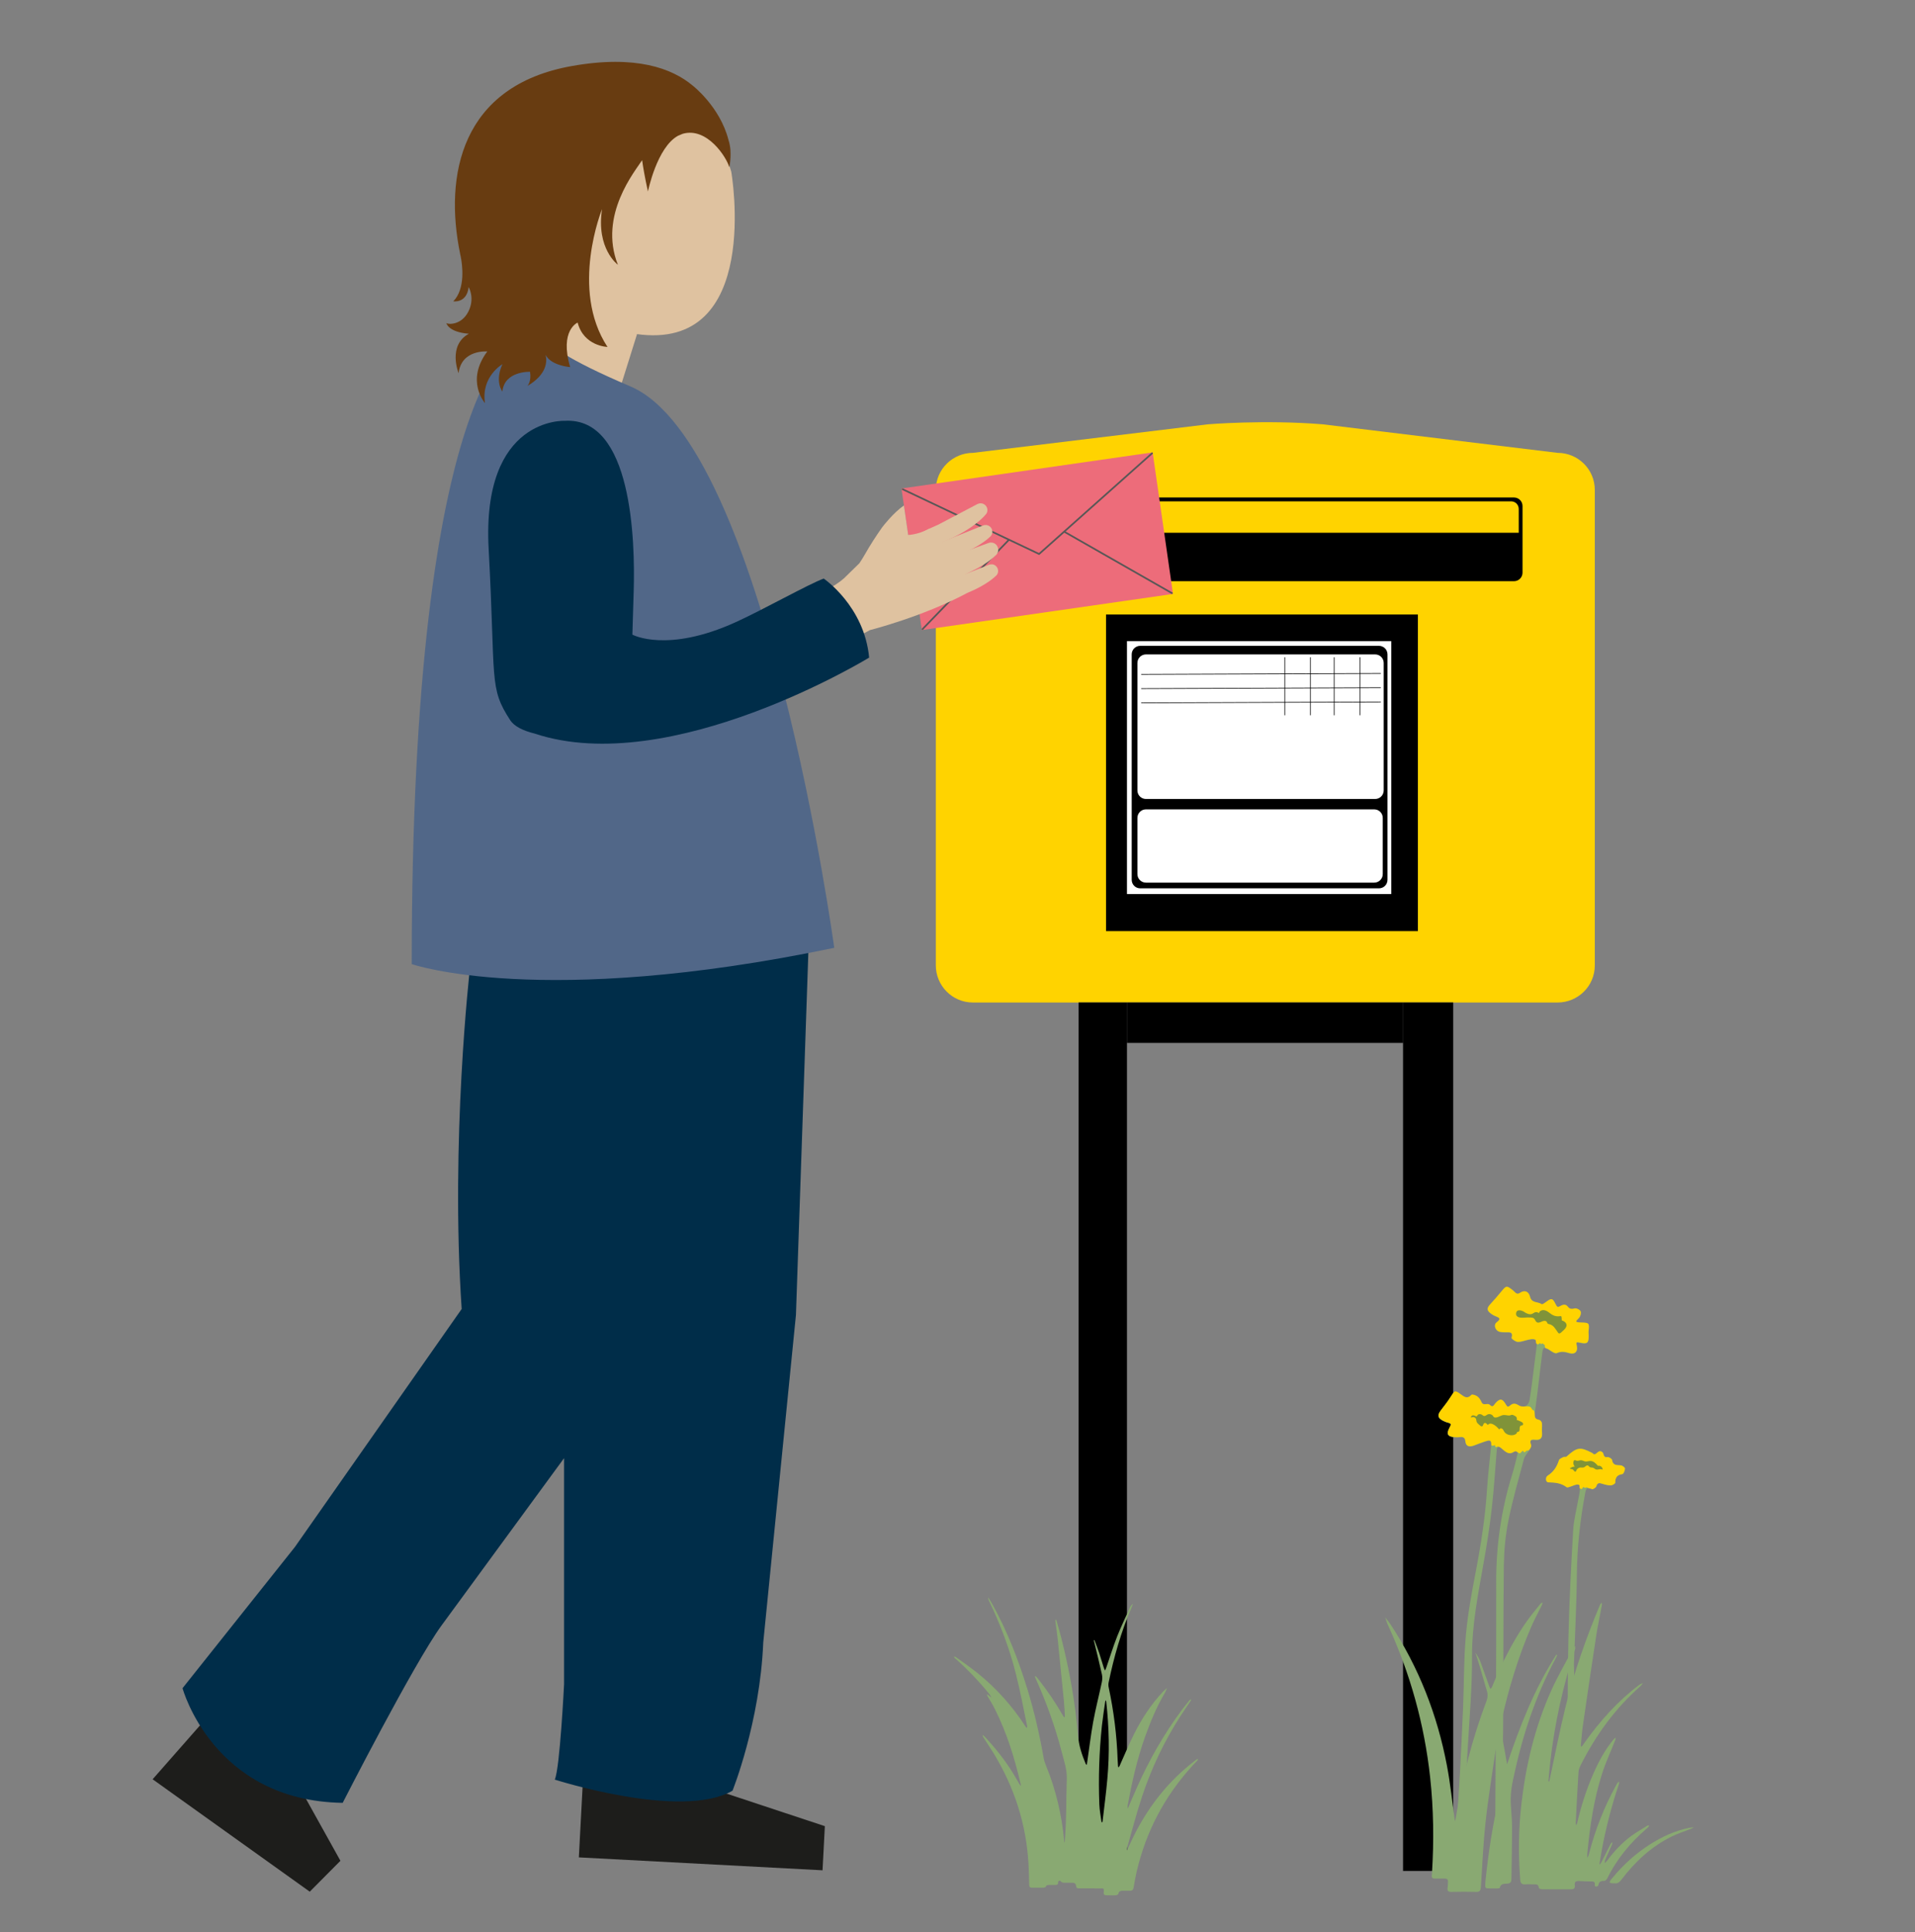<?xml version="1.0" encoding="UTF-8"?>
<svg xmlns="http://www.w3.org/2000/svg" xmlns:xlink="http://www.w3.org/1999/xlink" viewBox="0 0 348.43 351.53">
  <rect x="0" y="0" width="348.43" height="351.53" fill="#808080" stroke="none"/>
  <defs>
    <style>
      .cls-1, .cls-2, .cls-3, .cls-4 {
        fill: none;
      }

      .cls-2 {
        stroke: #575756;
        stroke-linecap: round;
        stroke-width: .31px;
      }

      .cls-2, .cls-3, .cls-4 {
        stroke-miterlimit: 10;
      }

      .cls-3 {
        stroke-width: .12px;
      }

      .cls-3, .cls-4 {
        stroke: #000;
      }

      .cls-5 {
        fill: #dfc2a0;
      }

      .cls-6 {
        fill: #1d1d1b;
      }

      .cls-7 {
        fill: #002d49;
      }

      .cls-8 {
        fill: #809339;
      }

      .cls-9 {
        clip-path: url(#clippath-1);
      }

      .cls-10 {
        clip-path: url(#clippath-3);
      }

      .cls-11 {
        clip-path: url(#clippath-4);
      }

      .cls-12 {
        clip-path: url(#clippath-2);
      }

      .cls-13 {
        clip-path: url(#clippath-7);
      }

      .cls-14 {
        clip-path: url(#clippath-6);
      }

      .cls-15 {
        clip-path: url(#clippath-5);
      }

      .cls-16 {
        fill: #ffd300;
      }

      .cls-17 {
        fill: #fff;
      }

      .cls-18 {
        fill: #89a972;
      }

      .cls-4 {
        stroke-width: .34px;
      }

      .cls-19 {
        fill: #683c11;
      }

      .cls-20 {
        fill: #f9e2ca;
      }

      .cls-21 {
        fill: #ed6c7a;
      }

      .cls-22 {
        fill: #516788;
      }

      .cls-23 {
        clip-path: url(#clippath);
      }
    </style>
    <clipPath id="clippath">
      <rect class="cls-1" x="126.68" y="76.5" width="163.83" height="115.39"/>
    </clipPath>
    <clipPath id="clippath-1">
      <rect class="cls-1" x="126.68" y="76.5" width="163.83" height="115.39"/>
    </clipPath>
    <clipPath id="clippath-2">
      <rect class="cls-1" x="126.68" y="76.5" width="163.83" height="115.39"/>
    </clipPath>
    <clipPath id="clippath-3">
      <rect class="cls-1" x="126.68" y="76.5" width="163.83" height="115.39"/>
    </clipPath>
    <clipPath id="clippath-4">
      <rect class="cls-1" x="126.68" y="76.5" width="163.83" height="115.39"/>
    </clipPath>
    <clipPath id="clippath-5">
      <rect class="cls-1" x="126.68" y="76.5" width="163.83" height="115.39"/>
    </clipPath>
    <clipPath id="clippath-6">
      <rect class="cls-1" x="126.68" y="76.5" width="163.83" height="115.39"/>
    </clipPath>
    <clipPath id="clippath-7">
      <rect class="cls-1" x="126.68" y="76.5" width="163.83" height="115.39"/>
    </clipPath>
  </defs>
  <g id="Zweitstimme_S_27">
    <circle class="cls-5" cx="174.82" cy="97.55" r="2.24"/>
  </g>
  <g id="Wahllokal_Schritt_5_EUROPA">
    <polygon class="cls-5" points="113.09 69.78 115.97 60.59 112.09 55.28 92.87 49.02 95.9 62.16 113.09 69.78"/>
    <polygon class="cls-6" points="105.32 337.92 106 325.12 121.48 322.77 150.08 332.24 149.66 340.27 105.32 337.92"/>
    <polygon class="cls-6" points="27.77 323.71 38.56 311.44 48.9 315.1 61.94 338.54 56.36 344.16 27.77 323.71"/>
    <path class="cls-7" d="M147.09,172.91l-61.6,3.4s-3.57,31.07-1.49,61.84l-30.35,43.31h0l-20.44,25.68s5.54,20.5,29.14,20.86c0,0,12.99-25.45,18-32.29,0,0,0,0,0,0l22.28-30.42v41.13s-.76,15.33-1.69,17.35c0,0,23.02,7.39,32.34,2.02,0,0,4.99-12.42,5.59-26.95h0s5.95-59.61,5.95-59.61l2.27-66.31Z"/>
    <g class="cls-23">
      <path class="cls-16" d="M283.41,82.39h0l-42.73-5.19c-10.55-.87-20.93,0-20.93,0l-42.73,5.19c-3.63,0-6.75,2.94-6.75,6.75v86.5c0,3.63,2.94,6.75,6.75,6.75h106.4c3.63,0,6.75-2.94,6.75-6.75v-86.5c0-3.81-3.11-6.75-6.75-6.75"/>
    </g>
    <g class="cls-9">
      <path class="cls-1" d="M283.41,82.39h0l-42.73-5.19c-10.55-.87-20.93,0-20.93,0l-42.73,5.19c-3.63,0-6.75,2.94-6.75,6.75v86.5c0,3.63,2.94,6.75,6.75,6.75h106.4c3.63,0,6.75-2.94,6.75-6.75v-86.5c0-3.81-3.11-6.75-6.75-6.75Z"/>
    </g>
    <g class="cls-12">
      <path d="M275.46,105.74h-92.04c-.87,0-1.56-.69-1.56-1.56v-12.11c0-.87.69-1.56,1.56-1.56h92.04c.87,0,1.56.69,1.56,1.56v12.11c0,.87-.69,1.56-1.56,1.56"/>
    </g>
    <g class="cls-10">
      <path class="cls-16" d="M183.94,91.04h91c.87,0,1.56.69,1.56,1.56v4.5h-94.11v-4.5c0-.87.69-1.56,1.56-1.56"/>
    </g>
    <g class="cls-11">
      <path class="cls-4" d="M183.94,91.04h91c.87,0,1.56.69,1.56,1.56v4.5h-94.11v-4.5c0-.87.69-1.56,1.56-1.56Z"/>
    </g>
    <rect x="201.41" y="111.97" width="56.4" height="57.26"/>
    <rect class="cls-4" x="201.41" y="111.97" width="56.4" height="57.26"/>
    <rect class="cls-17" x="205.05" y="116.64" width="48.09" height="46.02"/>
    <g>
      <g class="cls-15">
        <path d="M207.47,161.62h43.42c.87,0,1.56-.69,1.56-1.56v-41c0-.87-.69-1.56-1.56-1.56h-43.42c-.87,0-1.56.69-1.56,1.56v41c0,.87.69,1.56,1.56,1.56"/>
      </g>
      <g class="cls-14">
        <path class="cls-17" d="M208.51,160.58h41.52c.87,0,1.56-.69,1.56-1.56v-10.21c0-.87-.69-1.56-1.56-1.56h-41.52c-.87,0-1.56.69-1.56,1.56v10.21c0,.87.69,1.56,1.56,1.56"/>
      </g>
      <g class="cls-13">
        <path class="cls-17" d="M208.51,145.36h41.69c.87,0,1.56-.69,1.56-1.56v-23.18c0-.87-.69-1.56-1.56-1.56h-41.69c-.87,0-1.56.69-1.56,1.56v23.18c0,.87.69,1.56,1.56,1.56"/>
      </g>
    </g>
    <path class="cls-3" d="M233.76,130.13v-10.55M238.43,130.13v-10.55M242.76,130.13v-10.55M247.43,130.13v-10.55M251.24,122.52l-43.6.17M251.24,125.12l-43.6.17M251.24,127.71l-43.6.17"/>
    <g>
      <rect class="cls-21" x="165.64" y="85.45" width="46.17" height="26.02" transform="translate(-12.09 27.86) rotate(-8.18)"/>
      <path class="cls-2" d="M167.85,114.46l15.73-16.26M213.22,107.91l-19.54-11.15M164.24,89.01l24.82,11.78,20.55-18.32"/>
    </g>
    <path class="cls-22" d="M94.47,61.67s-19.56,6.6-19.56,113.73c0,0,23.43,8.19,76.88-2.96,0,0-12.51-91.66-37.07-102.13-24.56-10.46-8.87-9.1-20.24-8.64Z"/>
    <path class="cls-5" d="M133.05,31.23s5.76,32.89-17.35,29.53c-23.1-3.36-20.71-22.51-16.22-26.85,4.49-4.34,28.99-19.27,33.57-2.68Z"/>
    <path class="cls-19" d="M132.91,27.42h0,0c-.04-.66-.16-1.34-.38-2.01-1.55-6.02-6.5-9.84-6.5-9.84h0c-3.71-3.11-10.31-5.63-21.97-3.56-20.21,3.59-23.26,19.91-20.35,34.12h0s0,.02,0,.03c.03.16.07.33.11.49.3,1.48.92,5.84-1.34,8.17,0,0,2.44.4,2.79-2.59,0,0,1.2,2-.06,4.47-1.25,2.46-3.63,2.35-4,2.08,0,0,.32,1.64,4.09,1.94-3.91,2.15-1.86,7.17-1.86,7.17.51-4.35,5.22-3.95,5.22-3.95-4.01,5.37-.42,9.4-.42,9.4-.75-4.83,3.17-7.08,3.17-7.08-1.44,3.2,0,4.97,0,4.97.37-3.78,5.03-3.59,5.03-3.59.28,1.82-.48,2.58-.48,2.58,3.64-2.15,3.59-4.55,3.31-5.66,1,1.98,4.47,2.23,4.47,2.23-1.98-6.72,1.36-8.1,1.36-8.1,1.11,4.31,5.43,4.43,5.43,4.43-6.91-10.51-.99-25.08-.99-25.08-1.11,7.22,2.88,10.13,2.88,10.13-3.59-9.06,3.23-17.15,4.41-19.03.18,1.27.49,3.12,1.06,5.7,0,0,1.62-8.03,5.47-10.14.27-.12.56-.24.85-.36,4.46-1.29,8.03,4.35,8.48,6.09,0,0,.32-1.37.21-3.02Z"/>
    <rect x="196.25" y="182.38" width="8.8" height="158.01"/>
    <rect x="255.28" y="182.38" width="9.13" height="158.01"/>
    <g>
      <path class="cls-18" d="M200.43,331.52s.09,0,.14-.01c.02-.07.05-.14.05-.21.29-2.56.64-5.11.86-7.67.42-4.67.32-9.34-.2-14.01-.01-.1-.06-.2-.1-.3-.03.09-.08.18-.09.27-.21,1.46-.44,2.91-.6,4.37-.5,4.76-.65,9.53-.47,14.3.04,1.09.26,2.16.4,3.25M199.12,298.36c.29.79.6,1.56.87,2.36.3.89.55,1.8.84,2.69.06.18.15.35.23.52.08-.18.17-.36.23-.54.66-1.9,1.24-3.81,1.98-5.68.7-1.78,1.54-3.51,2.33-5.26.11-.24.27-.47.55-.66-.1.24-.19.49-.29.73-1.9,4.41-3.19,8.96-4.15,13.59-.06.28-.05.59.01.87.93,4.34,1.48,8.72,1.63,13.13.02.39.05.78.07,1.17,0,.1.05.19.07.28.07-.09.17-.17.21-.27.87-1.93,1.68-3.89,2.63-5.79,1.39-2.79,3.11-5.41,5.31-7.77.21-.22.47-.41.7-.62-.12.28-.21.57-.37.84-1.55,2.61-2.68,5.37-3.68,8.18-1.42,4-2.33,8.11-3.1,12.24-.04.21-.05.43.02.66.57-1.32,1.12-2.65,1.71-3.96,2.18-4.86,4.81-9.52,8.06-13.9.47-.64.98-1.25,1.48-1.87.05-.06.17-.08.25-.13-.02.09,0,.19-.06.26-.63.95-1.29,1.89-1.91,2.84-2.94,4.58-5.22,9.41-6.9,14.44-1.06,3.16-1.88,6.39-2.8,9.59-.03.11-.04.23,0,.37.56-1.16,1.07-2.34,1.67-3.48,2.57-4.9,6.01-9.25,10.64-12.81.13-.1.24-.2.38-.29.06-.04.14-.05.22-.08-.01.08,0,.19-.04.24-.31.34-.65.67-.96,1.01-5.17,5.66-8.45,12.09-10.12,19.18-.23.98-.41,1.98-.57,2.97-.07.41-.25.61-.75.58-.33-.02-.67.01-1,0-.5-.01-.94,0-1.03.58-.02.1-.27.22-.43.24-.41.04-.83.02-1.24.01-1.02,0-1.05,0-.97-.9.03-.43-.28-.35-.53-.35-1.25-.01-2.49,0-3.74-.01-.71,0-.69-.01-.82-.66-.03-.14-.24-.32-.39-.34-.41-.05-.83,0-1.24-.03-.39-.02-.8.11-1.13-.27-.15-.18-.49-.08-.47.24.02.39-.22.45-.57.44-.33-.01-.67,0-1,0-.27,0-.55-.03-.66.31-.03.1-.31.19-.48.19-.67.02-1.33-.01-2,0-.45,0-.55-.19-.55-.55-.02-1.22-.05-2.45-.12-3.67-.39-7.24-2.54-14.04-6.45-20.4-.57-.92-1.19-1.82-1.77-2.74-.09-.13-.1-.3-.15-.45.12.1.26.18.36.29,1.93,2.06,3.67,4.24,5.13,6.59.45.73.87,1.48,1.31,2.22.04.06.1.12.14.18.01-.08.05-.16.02-.24-1.1-4.73-2.52-9.38-4.75-13.81-.39-.78-.88-1.53-1.31-2.29-.05-.1-.07-.22-.11-.33.1.06.22.1.31.18.18.14.35.29.52.44-.11-.2-.2-.43-.35-.61-1.84-2.28-3.87-4.42-6.1-6.4-.08-.07-.17-.13-.24-.21-.06-.07-.11-.16-.17-.24.12.02.27,0,.35.06,1.31.95,2.65,1.86,3.9,2.86,3.47,2.79,6.35,6.01,8.69,9.61.05.08.1.17.17.25.06.07.14.14.21.2.02-.11.06-.22.04-.32-.66-3.15-1.24-6.32-2.03-9.45-1.14-4.57-2.81-9.01-4.89-13.32-.1-.2-.19-.41-.17-.67.24.38.48.75.7,1.14,2.8,5.03,4.83,10.31,6.48,15.71,1.24,4.07,2.18,8.19,2.91,12.36.09.5.26,1,.46,1.48,1.79,4.38,2.83,8.9,3.27,13.53.01.15.03.29.1.44.06-.95.14-1.89.18-2.84.04-.95.07-1.91.09-2.87.04-1.98.04-3.97.11-5.95.06-1.7-.51-3.29-.93-4.91-1.18-4.54-2.77-8.97-4.72-13.3-.04-.09-.1-.18-.12-.27-.02-.07.01-.14.02-.2.07.03.15.04.19.09.14.15.26.31.39.48,1.65,2.09,3.13,4.28,4.44,6.55.05.09.09.18.15.26.05.05.12.08.19.12.01-.07.04-.14.04-.2-.05-.9-.08-1.81-.17-2.71-.36-3.68-.72-7.37-1.1-11.04-.12-1.2-.31-2.38-.46-3.58-.01-.1.03-.2.05-.3.06.08.14.16.16.25.3,1.05.61,2.09.87,3.14,1.49,5.86,2.54,11.78,3.04,17.77.15,1.79.7,3.45,1.39,5.11.03.08.12.15.17.23.03-.09.07-.17.08-.26.37-2.53.67-5.06,1.12-7.57.44-2.41,1.06-4.8,1.57-7.21.1-.47.12-.98.02-1.44-.45-2.06-.97-4.11-1.47-6.17.03-.03.05-.05.08-.07"/>
      <g>
        <g>
          <path class="cls-18" d="M272.05,333.68c.07-15.27.22-30.55.18-45.82-.02-6.69.92-13.18,2.89-19.54.4-1.3.72-2.63,1.03-3.96.03-.11-.41-.43-.42-.42-1.1,1.03-1.82.14-2.6-.48-.5-.39-.75-.22-.8.39-.29,3.51-.5,7.03-.9,10.53-.37,3.28-.88,6.55-1.46,9.8-1.01,5.73-2.17,11.41-2.14,17.3.03,5.53-.47,11.07-.78,16.6-.25,4.52-.54,9.05-.85,13.57-.21,3.08-.48,6.16-.73,9.25-.02.27-.09.55-.19.81-.04.09-.23.17-.34.16-.12,0-.31-.1-.33-.19-.08-.34-.16-.69-.14-1.04.24-3.8.51-7.61.75-11.41.16-2.51.33-5.03.46-7.54.19-3.74.38-7.47.53-11.21.17-4.32.12-8.65.5-12.94.34-3.85,1.05-7.69,1.78-11.49.98-5.09,1.77-10.19,2.09-15.36.16-2.51.48-5.01.71-7.51.11-1.2.02-1.27-1.09-.9-.68.22-1.35.5-2.02.74-.8.29-1.47.23-1.57-.79-.07-.71-.45-.8-1.02-.74-.29.03-.58.04-.86.02-1.35-.11-1.64-.57-.99-1.77.26-.49.4-.72-.25-.88-.34-.09-.69-.22-1-.39-.93-.51-1-.99-.34-1.85.59-.78,1.21-1.55,1.73-2.37.8-1.26.8-1.32,1.86-.57.68.49,1.22.94,1.98.12.12-.13.79.08,1.08.29.33.25.59.65.75,1.04.33.77,1.09.08,1.5.49.59.59.73.02,1.06-.33.77-.84,1.21-.85,1.81.17.31.52.4.65.86.26.51-.44.96-.38,1.55,0,.87.54,1.77.06,1.96-.97.16-.92.29-1.85.41-2.77.29-2.28.58-4.56.86-6.84.17-1.42-.09-1.65-1.53-1.35-.63.13-1.27.41-1.89.38-.4-.02-1.16-.57-1.12-.71.34-1.25-.49-1.01-1.16-1.03-.36,0-.73,0-1.07-.11-.73-.22-1.1-1.23-.5-1.69.88-.68.52-.85-.19-1.13-.27-.1-.53-.24-.76-.41-.88-.65-.87-1.05-.1-1.87.66-.7,1.27-1.44,1.89-2.18.96-1.15.96-1.16,2.16-.22.37.29.63.86,1.25.44.93-.63,1.62-.18,1.83.69.3,1.23,1.45.88,2.13,1.37.11.08.54-.21.77-.39.99-.74,1.22-.76,1.75.36.26.53.37.66.87.36.46-.27.99-.38,1.36.12.37.5.75.43,1.29.32.31-.07.87.22,1.03.51.14.27,0,.82-.2,1.11-.36.5-1.24.91.25.94,1.57.03,1.57.1,1.39,1.72-.02.19.01.39.02.59.03,1.4-.2,1.66-1.53,1.37-.79-.17-.75-.11-.61.66.19,1.03-.42,1.52-1.39,1.23-.79-.24-1.45-.36-2.27,0-.33.14-1-.34-1.45-.65-.82-.56-1.03-.51-1.16.5-.33,2.56-.62,5.13-.93,7.7-.14,1.14-.3,2.28-.46,3.42-.08.54-.04,1,.64,1.14.63.12.72.61.69,1.16-.02.42-.04.85,0,1.27.07.79-.22,1.29-1.06,1.24-.73-.05-1.33-.16-.92.95.1.26-.28.72-.47,1.07-.27.48-.7.91-.83,1.41-.99,3.74-2.08,7.47-2.84,11.27-.53,2.66-.78,5.42-.82,8.14-.12,9.87-.06,19.75-.13,29.62-.04,5.62-.22,11.23-.31,16.85-.04,2.38,0,4.75,0,7.13,0,.5.07,1.03-.04,1.5-.06.25-.42.49-.69.6-.09.04-.4-.32-.51-.55-.09-.17-.05-.42-.05-.64,0-1.87,0-3.75,0-5.62.05,0,.1,0,.14,0Z"/>
          <path class="cls-18" d="M286.48,315.14c-.06,3.89-.17,7.77-.43,11.65-.12,1.85-.64,3.67-.94,5.51-.4,2.4-.78,4.81-1.16,7.21-.02.14.03.34-.04.42-.21.23-.48.41-.72.61-.16-.21-.47-.43-.45-.62.13-1.43.27-2.85.5-4.27.2-1.27.46-2.55.78-3.79.96-3.72,1.15-7.52,1.18-11.34.05-7.49,0-14.99.17-22.48.15-6.54.49-13.09.86-19.62.11-1.92.63-3.82.96-5.73.06-.35.15-.7.2-1.06.2-1.79.19-1.8-1.53-1.22-.27.09-.67.26-.82.14-1-.77-2.13-.85-3.33-.88-.47-.01-.59-.9-.1-1.22,1.08-.68,1.68-1.62,2.05-2.81.08-.25.5-.41.79-.56.17-.08.46.02.58-.09,1.94-1.73,2.47-1.81,4.68-.66.12.06.22.23.34.24.53.04.75-.9,1.47-.42.38.25.13,1.08.96.93.26-.05.81.3.84.52.14,1.04.86.92,1.58.98.28.02.75.37.75.58,0,.35-.25.98-.47,1.01-.99.14-1.3.65-1.3,1.58,0,.17-.52.46-.81.47-.49,0-1-.12-1.48-.27-.53-.16-.94-.29-1.15.45-.07.24-.62.58-.78.51-1.09-.54-1.14.24-1.27.93-.9,4.81-1.43,9.65-1.48,14.56-.05,5.47-.35,10.93-.54,16.4.04,0,.17,8.22.1,12.33Z"/>
        </g>
        <g>
          <path class="cls-16" d="M289.02,242.32c.18-1.62.18-1.69-1.39-1.72-1.49-.03-.61-.44-.25-.94.21-.29.35-.85.2-1.11-.16-.29-.72-.58-1.03-.51-.54.11-.91.18-1.29-.32-.37-.5-.9-.39-1.36-.12-.5.3-.61.17-.87-.36-.54-1.11-.77-1.09-1.75-.36-.24.18-.66.47-.77.39-.68-.49-1.83-.14-2.13-1.37-.21-.87-.9-1.32-1.83-.69-.62.42-.88-.15-1.25-.44-1.2-.93-1.2-.93-2.16.22-.62.74-1.23,1.48-1.89,2.18-.78.82-.79,1.23.1,1.87.23.17.49.31.76.41.71.28,1.08.45.19,1.13-.6.46-.23,1.47.5,1.69.34.1.71.1,1.07.11.67.02,1.5-.22,1.16,1.03-.04.14.72.7,1.12.71.62.03,1.26-.25,1.89-.38.32-.07.73-.18,1.06-.1.42.1.32.23.37.6.02.13.09.26.21.31.2.08.4-.08.56-.23-.02.12.12.23.23.19.07-.03.13-.11.2-.1.07.01.1.09.15.14.05.05.13.06.18.1.17.15-.02.41.16.57.11.1.48.18.64.29.45.3,1.12.79,1.45.65.82-.36,1.48-.24,2.27,0,.97.29,1.58-.2,1.39-1.23-.14-.77-.18-.83.61-.66,1.33.29,1.56.03,1.53-1.37,0-.2-.04-.4-.02-.59Z"/>
          <path class="cls-16" d="M280.57,259.43c.03-.55-.06-1.03-.69-1.16-.85-.17-.55-.87-.72-1.5-.02-.08-.05-.16-.12-.19-.03-.02-.07-.02-.11-.03-.2-.06-.24-.32-.38-.48-.14-.16-.38-.21-.59-.21-.56,0-1.11.14-1.62-.18-.59-.37-1.04-.43-1.55,0-.46.39-.55.26-.86-.26-.6-1.01-1.04-1.01-1.81-.17-.33.36-.47.92-1.06.33-.41-.41-1.16.28-1.5-.49-.17-.39-.42-.79-.75-1.04-.29-.22-.96-.43-1.08-.29-.77.83-1.3.37-1.98-.12-1.06-.76-1.06-.69-1.86.57-.52.83-1.14,1.59-1.73,2.37-.65.86-.58,1.34.34,1.85.31.17.65.31,1,.39.65.16.51.4.25.88-.64,1.2-.35,1.66.99,1.77.29.02.58.01.86-.02.57-.06.95.03,1.02.74.1,1.02.77,1.08,1.57.79.67-.25,1.34-.52,2.02-.74.79-.26,1.14-.3,1.13.61,0,.03,0,.07.02.1.03.04.08.06.14.06.18.02.37-.02.53-.11-.02.14,0,.31.12.36.09.03.18-.02.26-.05.26-.09.51.08.7.23.43.34.88.85,1.46.94.38.06.6-.12.93-.27.4-.19.5.05.88.27.04.02.08.04.12.04.04,0,.07-.04.11-.06.13-.12.25-.24.38-.35.02-.02.05-.05.09-.05.09,0,.1.13.15.19.09.11.26.03.36-.07s.22-.22.35-.17c.29.1.76-.72.65-1.02-.42-1.1.19-.99.92-.95.84.05,1.13-.45,1.06-1.24-.04-.42-.02-.85,0-1.27Z"/>
          <path class="cls-16" d="M294.89,266.6c-.72-.06-1.43.06-1.58-.98-.03-.22-.59-.57-.84-.52-.83.15-.58-.68-.96-.93-.72-.48-.94.46-1.47.42-.12,0-.22-.18-.34-.24-2.21-1.15-2.74-1.07-4.68.66-.12.11-.42,0-.58.09-.29.15-.71.31-.79.56-.37,1.18-.98,2.13-2.05,2.81-.49.31-.37,1.21.1,1.22,1.2.03,2.33.11,3.33.88.15.12.55-.05.82-.14.34-.11.89-.4,1.26-.34.5.09.13.4.36.7.09.12.28.15.39.05.06-.05.08-.13.12-.2s.13-.12.2-.08c.04.02.06.07.1.1.06.05.14.03.21,0s.14-.06.21-.06c.06,0,.26.12.34.15.21.07.42.07.63.18.15.07.71-.27.78-.51.21-.74.62-.62,1.15-.45.48.15.99.28,1.48.27.28,0,.8-.3.81-.47,0-.93.31-1.44,1.3-1.58.21-.03.47-.66.47-1.01,0-.2-.47-.55-.75-.58Z"/>
        </g>
        <path class="cls-8" d="M286.64,267.74c.1-.02.14-.13.17-.22.12-.3.42-.51.74-.53.22-.01.44.05.64-.03.25-.1.45-.42.71-.34.15.05.23.21.36.29.17.11.39.06.58.12.19.06.33.23.52.3.4.14.91-.2,1.23.07.06-.43-.42-.84-.84-.71-.37-.43-.82-.89-1.39-.89-.31,0-.61.13-.91.09-.27-.04-.5-.21-.77-.22-.28-.01-.56.15-.83.08-.15-.04-.31-.15-.44-.06-.05.04-.08.1-.1.16-.12.35-.02.76.25,1.01-.17-.15-.82.18-.94.3.13.14.34.09.51.17.15.07.34.45.5.42Z"/>
        <path class="cls-8" d="M268.46,257.99c-.21-.2-.56-.23-.8-.07-.07-.17.08-.37.26-.41s.37.02.53.11c.08.04.18.08.25.04.05-.03.07-.1.1-.15.15-.28.58-.29.85-.11.13.09.25.21.4.22.21.02.38-.16.57-.26.34-.18.8-.07,1.02.24.05.08.1.16.17.22.09.07.21.08.33.08.51-.03.95-.43,1.46-.46.41-.03.84.18,1.23.04.09-.03.17-.08.26-.08.09,0,.18.03.27.07.18.08.37.16.5.3s.19.38.08.54c.28.1.55.21.81.34.13.07.27.14.34.27s.05.32-.08.38c-.08.04-.17.02-.25.05-.17.05-.24.25-.26.42s.01.35-.05.52-.26.29-.41.2c0,.37-.43.58-.79.62-.59.06-1.24-.14-1.56-.64-.12-.19-.2-.42-.39-.55s-.53-.03-.5.19c-.26-.34-.58-.64-.94-.87-.18-.11-.39-.21-.6-.23s-.45.07-.57.25c-.15-.23-.44-.49-.66-.32-.17.13-.15.45-.34.54-.16.08-.34-.06-.46-.18-.2-.19-.49-.38-.57-.64s0-.41-.2-.66Z"/>
        <path class="cls-8" d="M277.33,238.7c.44.28.99.54,1.47.32.15-.07.28-.19.44-.25.26-.11.58-.04.77.15.05-.34.41-.56.75-.57s.66.15.94.34.54.42.84.57c.39.2.84.27,1.27.2.09-.01.19-.03.26.03.04.04.05.09.05.15.03.19.04.39.04.58.41.12.84.41.87.84.02.33-.21.63-.44.86-.19.19-.39.37-.59.54-.1.08-.22.16-.35.13-.09-.03-.15-.1-.2-.18-.41-.6-.81-1.33-1.52-1.49-.11-.02-.24-.04-.32-.11-.09-.08-.11-.22-.18-.32-.18-.27-.6-.2-.9-.06s-.66.3-.94.11c-.22-.15-.27-.47-.47-.65-.16-.15-.4-.18-.62-.19-.41-.02-.83-.01-1.24.03-.52.05-1.5,0-1.41-.79.1-.85,1.02-.54,1.48-.26Z"/>
      </g>
      <g>
        <path class="cls-18" d="M281.73,324.07c.12-1.25.21-2.51.36-3.76.81-6.85,2.28-13.55,4.43-20.1.03-.1.08-.19.09-.29,0-.14-.01-.29-.02-.44-.09.09-.22.17-.28.28-1.38,2.63-2.9,5.2-4.11,7.91-2.94,6.58-4.59,13.51-5.4,20.66-.51,4.54-.56,9.08-.2,13.63.05.67.28.92.93.87.44-.04.89-.02,1.34,0,.48.01,1.07-.15,1.12.66,0,.09.39.23.6.23,1.75.02,3.5,0,5.24.01.53,0,.78-.19.7-.72-.1-.68.26-.82.84-.78.61.04,1.23.05,1.85.07.49.02,1.11-.15.93.73-.01.06.19.23.27.22.14-.02.38-.13.39-.23.08-.64.44-.84,1.05-.81.19,0,.48-.25.58-.46,1.76-3.59,4.26-6.59,7.3-9.18.05-.04.11-.09.15-.14.07-.1.13-.21.19-.32-.13.02-.28,0-.38.06-.98.62-2,1.2-2.93,1.88-1.69,1.25-3.1,2.79-4.36,4.47-.13.17-.31.31-.46.46.05-.23.05-.47.14-.68.39-.91.81-1.81,1.21-2.71.06-.13.04-.3.05-.44-.09.1-.22.18-.28.29-.56,1.09-1.12,2.19-1.67,3.29-.09.18-.16.36-.4.51.16-.96.3-1.91.48-2.86.74-3.9,1.72-7.74,2.98-11.51.04-.13.1-.26.12-.39.02-.12,0-.24-.02-.36-.09.09-.2.17-.28.28-.11.17-.21.35-.3.53-2.14,3.89-3.73,7.99-4.85,12.28-.07.26-.15.52-.32.78,0-.26-.02-.53,0-.79.47-4.91,1.17-9.79,2.68-14.5.66-2.08,1.6-4.07,2.4-6.1.06-.15.06-.31.08-.47-.13.1-.27.18-.37.3-1.53,1.87-2.68,3.96-3.65,6.16-1.29,2.92-2.26,5.94-2.98,9.05-.04.16-.12.31-.18.46-.03-.15-.1-.3-.09-.44.16-3.11.31-6.22.51-9.32.03-.46.25-.92.46-1.34,2.74-5.39,6.23-10.21,10.8-14.22.18-.16.3-.39.45-.58-.23.11-.49.2-.69.35-3.92,2.96-7.13,6.58-9.97,10.56-.12.17-.22.35-.35.51-.06.07-.16.11-.24.17-.01-.09-.05-.19-.04-.28.13-1.26.21-2.52.4-3.77.78-5.41,1.58-10.83,2.41-16.23.28-1.82.68-3.63,1.01-5.45.03-.16,0-.33-.02-.5-.11.14-.26.27-.32.42-2.51,6-4.68,12.13-6.24,18.45-1.09,4.41-1.95,8.88-2.91,13.32-.03.12-.05.24-.07.36-.06,0-.11-.01-.17-.02Z"/>
        <path class="cls-18" d="M283.21,300.97c-4.01,6.26-6.67,13.04-9,20.01-.35-1.94-.67-3.89-1.07-5.83-.14-.69-.12-1.33.03-2.01,1.31-5.85,3.03-11.58,5.4-17.09.59-1.38,1.32-2.7,1.98-4.05.07-.14.08-.31.12-.46-.13.07-.3.12-.39.23-.95,1.21-1.95,2.39-2.81,3.66-2.35,3.43-4.17,7.15-5.79,10.96-.08.19-.14.39-.23.57-.06.11-.16.2-.25.3-.06-.11-.14-.22-.19-.34-.52-1.45-1.03-2.9-1.56-4.34-.25-.67-.56-1.31-1.02-1.9.22.66.45,1.32.65,1.99.5,1.67.97,3.35,1.47,5.02.19.62.13,1.18-.09,1.79-2.62,6.93-4.44,14.08-5.61,21.39-.04.22-.12.44-.13.49-.47-3.3-.81-6.76-1.46-10.17-1.75-9.2-5.1-17.79-10.25-25.65-.3-.45-.65-.86-.98-1.29.17.49.31,1,.53,1.46,4.04,8.81,6.6,18.02,7.65,27.66.63,5.77.7,11.54.34,17.32,0,.14,0,.28-.03.41-.08.47.07.71.59.68.55-.03,1.1.02,1.64,0,.52-.03.77.15.7.7-.04.3,0,.62-.06.92-.09.56.06.82.69.8,1.51-.03,3.02-.04,4.52,0,.66.02.8-.28.84-.85.26-3.99.43-8,.87-11.97.46-4.28,1.18-8.53,1.79-12.79.02-.16.09-.32.14-.47.08.17.2.34.22.52.17,2.32.33,4.64.46,6.96.02.43-.05.89-.15,1.31-1.17,5.04-1.97,10.13-2.49,15.28-.02.17-.03.34-.04.51-.03.84-.03.85.83.87.45.01.89,0,1.34,0,.16,0,.46-.04.47-.1.18-.87.9-.71,1.47-.78.56-.07.64-.4.65-.85.04-3.21.12-6.43.11-9.64,0-1.67-.26-3.35-.24-5.02.01-1.18.21-2.38.46-3.54,1.61-7.67,4.01-15.06,7.76-21.98.08-.15.15-.31.21-.47,0-.02-.02-.05-.09-.2Z"/>
        <path class="cls-18" d="M293.8,342.63c.56.1.89-.23,1.23-.67,2.46-3.25,5.4-5.98,9.08-7.81,1.09-.54,2.27-.92,3.41-1.37.23-.09.46-.21.69-.32-.26.02-.53.02-.79.07-2.62.52-5,1.62-7.23,3.04-2.58,1.65-4.83,3.68-6.78,6.05-.11.13-.23.25-.33.39-.32.47-.27.57.27.62.14.01.27,0,.44,0Z"/>
      </g>
    </g>
    <rect x="205.05" y="182.38" width="50.24" height="7.36"/>
    <path class="cls-5" d="M165.09,97.33s1.72.05,4.04-1.16l-.83,5.07-4.95-2.38,1.74-1.53Z"/>
    <path class="cls-5" d="M180.55,96.88c.07-.68-.42-1.29-1.1-1.36-.21-.02-.39,0-.57.08h-.01s-7.46,2.99-7.46,2.99l.24,3.3c5.9-1.65,8.34-4.09,8.38-4.14.28-.2.49-.5.52-.87Z"/>
    <path class="cls-20" d="M177.49,92.31l.76-.44s1.14-.28,1.21,1.01c0,0-.18.57-.73.8,0,0-1.31.21-1.25-1.37Z"/>
    <path class="cls-20" d="M179.27,99.44l.87-.38s1.25-.17,1.18,1.21c0,0-.26.59-.87.77,0,0-1.42.07-1.18-1.61Z"/>
    <path class="cls-20" d="M179.27,103.33l.87-.38s1.25-.17,1.18,1.21c0,0-.26.59-.87.77,0,0-1.42.07-1.18-1.61Z"/>
    <g>
      <path class="cls-1" d="M174.63,104.85l.11-.04s-.08.03-.11.04h0Z"/>
      <path class="cls-5" d="M180.51,102.68c-.21-.02-.39,0-.57.07h-.01s-4.51,1.79-4.51,1.79c3.92-1.63,5.61-3.37,5.65-3.42.3-.22.51-.55.55-.95.07-.74-.45-1.39-1.17-1.46-.22-.02-.41,0-.61.09h-.02s-7.62,2.78-7.62,2.78l-.7-2.95c5.56-2.23,7.69-4.84,7.73-4.9.26-.23.43-.55.43-.92,0-.68-.55-1.24-1.24-1.24-.21,0-.39.04-.56.13h-.01s-7.11,3.74-7.11,3.74l-1.85.83s-3.14,1.73-3.55,1.72l-.87-6.03c-1.93,1.33-3.78,3.75-3.78,3.75h0c-.07.09-.14.18-.21.27-1.02,1.44-2.15,3.17-3.17,4.98-.33.58-.65,1.08-.96,1.53h0s-1.24,1.23-2.77,2.71c-3.3,2.98-12.39,6.13-12.39,6.13l3.52,10.64,13.56-7.33s9.61-2.42,17.76-6.78c3.49-1.43,5-2.93,5.04-2.97.28-.2.49-.5.53-.87.07-.68-.42-1.29-1.1-1.36ZM174.63,104.85h0s.08-.03.11-.04l-.11.04Z"/>
    </g>
    <path class="cls-7" d="M149.88,105.26c-2.69.97-11.23,5.77-15.99,7.92-12.56,5.72-18.83,2.28-18.83,2.28l.24-7.91h0c.27-9.08-.27-31.69-12.51-30.99,0,0-15.19-.79-13.88,23.31,1.31,24.09,0,25.14,3.93,31.17.69,1.06,2.26,1.89,4.43,2.42,24.77,8.24,60.87-13.82,60.87-13.82-.89-9.39-8.26-14.37-8.26-14.37Z"/>
  </g>
</svg>